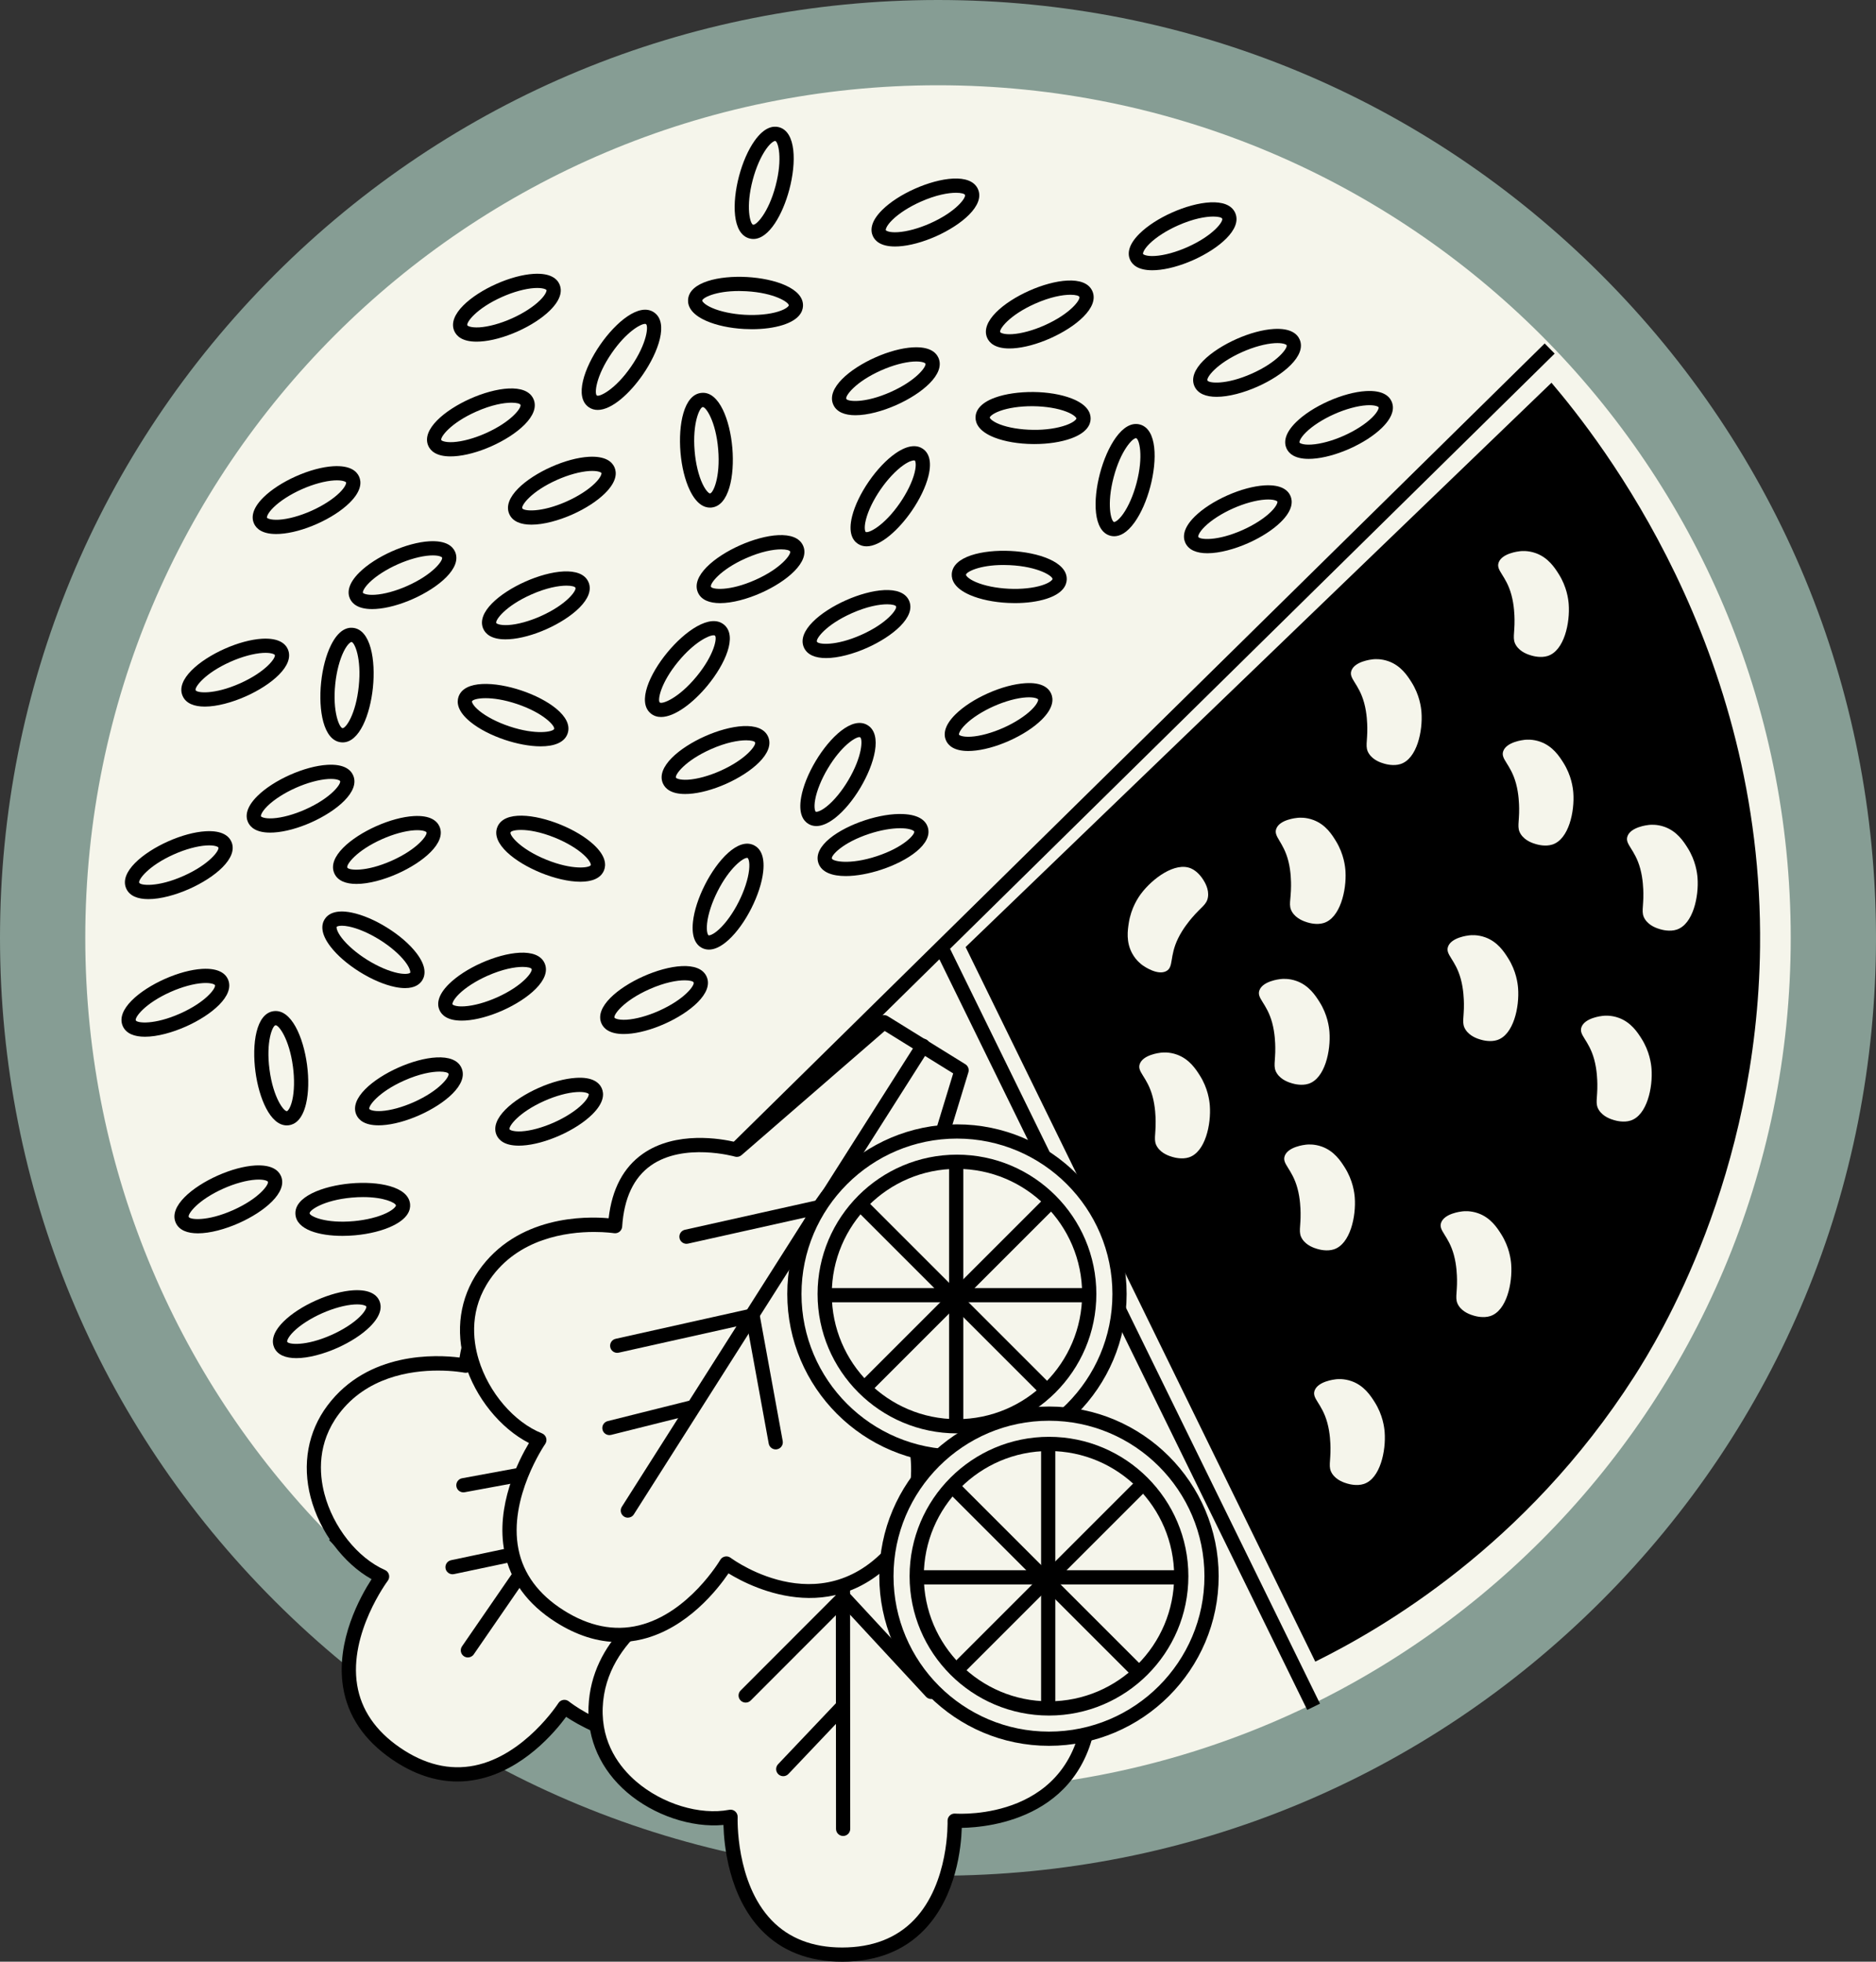 <?xml version="1.0" encoding="utf-8"?>
<!-- Generator: Adobe Illustrator 26.5.0, SVG Export Plug-In . SVG Version: 6.00 Build 0)  -->
<svg version="1.1" id="Layer_1" xmlns="http://www.w3.org/2000/svg" xmlns:xlink="http://www.w3.org/1999/xlink" x="0px" y="0px"
	 width="264px" height="276.102px" viewBox="0 0 264 276.102" enable-background="new 0 0 264 276.102" xml:space="preserve">
<rect x="0" y="0" width="264" height="276.102" fill="#333333" stroke="none"/>
<g>
	<ellipse fill="#F5F5EB" cx="131.998" cy="132" rx="125.999" ry="125.999"/>
	<path fill="#869D94" d="M132,12c66.274,0,120,53.726,120,120s-53.726,120-120,120S12,198.274,12,132S65.726,12,132,12 M132,0
		C96.742,0,63.593,13.73,38.662,38.662C13.73,63.593,0,96.742,0,132s13.73,68.407,38.662,93.338C63.593,250.27,96.742,264,132,264
		s68.407-13.73,93.338-38.662C250.27,200.407,264,167.258,264,132s-13.73-68.407-38.662-93.338C200.407,13.73,167.258,0,132,0L132,0
		z"/>
</g>
<g>
	<g>
		
			<rect x="12.477" y="132.291" transform="matrix(0.713 -0.702 0.702 0.713 -55.451 131.199)" width="239.919" height="2.001"/>
	</g>
	<g>
		<rect x="157.783" y="127.551" transform="matrix(0.898 -0.44 0.44 0.898 -66.06 88.996)" width="2" height="118.652"/>
	</g>
	<g>
		<path d="M101.335,84.888c-1.473,0-2.642-0.43-3.115-1.489c-1.024-2.3,2.344-5.056,5.907-6.643c3.562-1.589,7.864-2.25,8.889,0.047
			c1.024,2.298-2.344,5.055-5.907,6.643C105.189,84.301,103.055,84.888,101.335,84.888z M109.93,77.32
			c-1.088,0-2.821,0.296-4.989,1.263c-3.656,1.629-5.068,3.611-4.894,4.002c0.173,0.392,2.592,0.662,6.248-0.965
			c3.655-1.63,5.068-3.612,4.894-4.002C111.118,77.459,110.676,77.32,109.93,77.32z"/>
	</g>
	<g>
		<path d="M76.083,105.046c-1.553,0-3.366-0.357-5.044-0.92c-1.909-0.64-3.623-1.529-4.826-2.506
			c-1.87-1.518-1.952-2.763-1.691-3.539c0.799-2.386,5.144-2.14,8.843-0.9c3.699,1.238,7.316,3.659,6.517,6.045l0,0
			C79.444,104.529,77.951,105.046,76.083,105.046z M68.34,98.267c-1.172,0-1.852,0.238-1.922,0.449
			c-0.021,0.064,0.076,0.557,1.056,1.352c1.006,0.817,2.537,1.605,4.2,2.162c3.796,1.271,6.176,0.768,6.312,0.361
			c0.135-0.406-1.461-2.243-5.255-3.514C70.911,98.469,69.418,98.267,68.34,98.267z"/>
	</g>
	<g>
		<path d="M99.914,71.445c-0.805,0-1.901-0.466-2.861-2.488c-0.664-1.399-1.123-3.275-1.292-5.281
			c-0.328-3.887,0.46-8.167,2.967-8.379h0.001c2.487-0.244,4.002,3.876,4.331,7.763c0.328,3.887-0.461,8.166-2.968,8.378
			C100.034,71.442,99.975,71.445,99.914,71.445z M98.896,57.289c-0.426,0.038-1.479,2.232-1.142,6.219
			c0.147,1.747,0.551,3.421,1.106,4.592c0.541,1.14,1.012,1.397,1.062,1.346c0.426-0.036,1.48-2.23,1.144-6.218
			c-0.334-3.952-1.72-5.938-2.159-5.938C98.904,57.289,98.9,57.289,98.896,57.289L98.896,57.289z"/>
	</g>
	<g>
		<path d="M120.378,58.442c-1.473,0-2.642-0.43-3.114-1.489c-1.024-2.299,2.344-5.055,5.907-6.643
			c1.839-0.82,3.703-1.323,5.249-1.417c2.411-0.144,3.306,0.717,3.64,1.464c1.024,2.298-2.344,5.055-5.907,6.643
			C124.233,57.855,122.099,58.442,120.378,58.442z M128.935,50.877c-0.121,0-0.252,0.004-0.394,0.012
			c-1.294,0.079-2.954,0.533-4.556,1.247c-3.655,1.63-5.068,3.612-4.894,4.002c0.173,0.392,2.592,0.664,6.247-0.965
			c3.655-1.63,5.068-3.612,4.894-4.002C130.209,51.117,129.887,50.877,128.935,50.877z"/>
	</g>
	<g>
		<path d="M142.822,84.884c-0.321,0-0.646-0.008-0.975-0.023c-2.011-0.099-3.902-0.491-5.324-1.104
			c-2.211-0.955-2.627-2.131-2.587-2.949c0.123-2.513,4.367-3.455,8.269-3.263c3.896,0.19,8.034,1.54,7.911,4.053
			c-0.04,0.818-0.569,1.948-2.863,2.683C146.019,84.675,144.472,84.884,142.822,84.884z M141.202,79.52
			c-3.417,0-5.249,0.991-5.268,1.385c-0.003,0.067,0.224,0.515,1.382,1.015c1.19,0.515,2.877,0.858,4.629,0.943
			c1.754,0.087,3.464-0.093,4.698-0.487c1.202-0.386,1.472-0.809,1.475-0.876c0.021-0.427-2.013-1.762-6.011-1.957
			C141.795,79.527,141.492,79.52,141.202,79.52z"/>
	</g>
	<g>
		<path d="M145.563,62.498c-0.074,0-0.148,0-0.222-0.001c-2.013-0.022-3.917-0.343-5.362-0.902c-2.246-0.87-2.706-2.029-2.697-2.848
			c0.009-0.819,0.495-1.969,2.759-2.789c1.457-0.528,3.374-0.797,5.38-0.785c2.013,0.022,3.917,0.343,5.362,0.902
			c2.245,0.87,2.706,2.028,2.697,2.848l0,0c-0.009,0.819-0.495,1.969-2.759,2.789C149.319,62.22,147.494,62.498,145.563,62.498z
			 M145.206,57.171c-1.685,0-3.309,0.24-4.482,0.666c-1.187,0.431-1.44,0.863-1.441,0.931c-0.001,0.067,0.243,0.506,1.42,0.962
			c1.208,0.468,2.908,0.747,4.661,0.767c1.747,0.036,3.458-0.223,4.677-0.665c1.187-0.43,1.44-0.863,1.44-0.931l0,0
			c0.001-0.067-0.243-0.506-1.42-0.962c-1.208-0.468-2.907-0.747-4.661-0.767C145.335,57.171,145.27,57.171,145.206,57.171z"/>
	</g>
	<g>
		<path d="M105.812,46.334c-0.362,0-0.729-0.011-1.1-0.031c-2.01-0.11-3.898-0.515-5.316-1.138
			c-2.205-0.968-2.614-2.146-2.569-2.964c0.139-2.513,4.395-3.427,8.289-3.211c3.895,0.215,8.023,1.592,7.885,4.103
			c-0.045,0.818-0.582,1.944-2.879,2.665C108.916,46.135,107.415,46.334,105.812,46.334z M103.991,40.959
			c-3.346,0-5.146,0.964-5.167,1.353c-0.004,0.067,0.221,0.516,1.376,1.023c1.187,0.521,2.872,0.876,4.623,0.973
			c1.751,0.095,3.464-0.07,4.701-0.458c1.205-0.377,1.477-0.799,1.48-0.865c0.023-0.427-2.002-1.775-5.998-1.997
			C104.653,40.968,104.315,40.959,103.991,40.959z"/>
	</g>
	<g>
		<path d="M136.248,105.699c-2.018,0-2.812-0.789-3.121-1.48c-0.333-0.748-0.371-1.995,1.344-3.686
			c1.104-1.087,2.724-2.138,4.562-2.957c1.839-0.819,3.703-1.322,5.249-1.416c2.405-0.158,3.306,0.716,3.64,1.464
			c0.333,0.749,0.371,1.995-1.344,3.686c-1.104,1.087-2.724,2.137-4.563,2.956c-1.838,0.82-3.702,1.323-5.249,1.417
			C136.586,105.693,136.413,105.699,136.248,105.699z M144.798,98.143c-0.121,0-0.251,0.004-0.394,0.013
			c-1.293,0.078-2.954,0.532-4.556,1.246c-1.602,0.714-3.05,1.646-3.973,2.556c-0.899,0.886-0.949,1.385-0.921,1.446
			c0.027,0.062,0.434,0.355,1.691,0.282c1.294-0.079,2.954-0.533,4.556-1.247c1.602-0.714,3.05-1.645,3.973-2.555
			c0.899-0.886,0.949-1.385,0.921-1.446l0,0C146.071,98.383,145.75,98.143,144.798,98.143z"/>
	</g>
	<g>
		<path d="M156.795,75.475c-0.195,0-0.374-0.027-0.534-0.069c-2.432-0.644-2.467-4.995-1.471-8.767
			c0.997-3.771,3.184-7.532,5.61-6.895h0.001c2.433,0.644,2.468,4.995,1.471,8.767c-0.515,1.946-1.292,3.714-2.188,4.978
			C158.572,75.054,157.561,75.475,156.795,75.475z M159.85,61.673c-0.476,0-2.134,1.724-3.126,5.478
			c-1.022,3.869-0.364,6.212,0.049,6.321c0.064,0.019,0.552-0.114,1.28-1.141c0.75-1.058,1.437-2.636,1.885-4.332
			c1.022-3.867,0.365-6.21-0.048-6.321l0,0C159.878,61.675,159.864,61.673,159.85,61.673z"/>
	</g>
	<g>
		<path d="M106.018,33.634c-0.181,0-0.363-0.023-0.547-0.072c-2.433-0.644-2.469-4.995-1.472-8.767
			c0.515-1.946,1.292-3.714,2.188-4.978c1.394-1.964,2.631-2.122,3.423-1.917c2.432,0.644,2.467,4.995,1.471,8.767
			C110.159,30.153,108.226,33.634,106.018,33.634z M109.085,19.834c-0.103,0-0.574,0.166-1.267,1.143
			c-0.75,1.057-1.438,2.635-1.886,4.331c-1.022,3.869-0.364,6.212,0.049,6.321c0.41,0.102,2.142-1.603,3.165-5.473
			c1.022-3.869,0.364-6.212-0.049-6.321C109.095,19.834,109.09,19.834,109.085,19.834z"/>
	</g>
	<g>
		<path d="M169.911,77.867c-1.473,0-2.642-0.431-3.115-1.49c-0.333-0.748-0.371-1.995,1.345-3.686
			c1.103-1.087,2.724-2.137,4.562-2.956c1.839-0.82,3.703-1.323,5.249-1.417c2.404-0.144,3.306,0.716,3.64,1.464l0,0
			c0.333,0.748,0.371,1.995-1.344,3.686c-1.104,1.087-2.724,2.137-4.562,2.956C173.766,77.28,171.632,77.867,169.911,77.867z
			 M178.468,70.302c-0.121,0-0.252,0.004-0.395,0.012c-1.293,0.079-2.954,0.533-4.556,1.247s-3.05,1.645-3.973,2.555
			c-0.899,0.886-0.949,1.385-0.921,1.446c0.173,0.393,2.593,0.665,6.248-0.965c1.602-0.714,3.049-1.645,3.973-2.555
			c0.899-0.886,0.949-1.385,0.921-1.446l0,0C179.74,70.542,179.42,70.302,178.468,70.302z"/>
	</g>
	<g>
		<path d="M171.206,55.852c-1.473,0-2.642-0.43-3.115-1.489c-1.024-2.3,2.344-5.056,5.907-6.643c1.839-0.82,3.703-1.323,5.25-1.417
			c2.406-0.145,3.306,0.717,3.64,1.464c1.024,2.298-2.344,5.055-5.907,6.643C175.061,55.265,172.926,55.852,171.206,55.852z
			 M179.763,48.288c-0.121,0-0.252,0.004-0.395,0.012c-1.293,0.079-2.954,0.533-4.556,1.247c-3.656,1.629-5.068,3.611-4.894,4.002
			c0.173,0.392,2.591,0.663,6.248-0.965c3.655-1.63,5.068-3.612,4.894-4.002C181.036,48.527,180.715,48.288,179.763,48.288z"/>
	</g>
	<g>
		<path d="M184.162,64.584c-2.018,0-2.812-0.789-3.121-1.48c-0.333-0.748-0.371-1.995,1.345-3.686
			c1.103-1.087,2.724-2.137,4.562-2.956c1.839-0.82,3.703-1.323,5.249-1.417c2.414-0.144,3.306,0.717,3.64,1.464
			c0.333,0.748,0.371,1.995-1.344,3.686c-1.104,1.087-2.724,2.138-4.562,2.957c-1.839,0.819-3.703,1.322-5.249,1.416
			C184.499,64.579,184.326,64.584,184.162,64.584z M192.712,57.029c-0.121,0-0.252,0.004-0.394,0.012
			c-1.294,0.079-2.954,0.533-4.556,1.247s-3.05,1.645-3.973,2.555c-0.899,0.886-0.949,1.385-0.921,1.446s0.43,0.358,1.691,0.282
			c1.293-0.078,2.954-0.532,4.556-1.246c1.602-0.714,3.05-1.646,3.973-2.556c0.899-0.886,0.949-1.385,0.921-1.446
			C193.985,57.268,193.664,57.029,192.712,57.029z"/>
	</g>
	<g>
		<path d="M48.222,104.489c-0.075,0-0.151-0.004-0.228-0.013c-2.503-0.26-3.208-4.555-2.804-8.435
			c0.208-2.002,0.704-3.868,1.395-5.255c1.074-2.154,2.27-2.51,3.086-2.421c2.502,0.26,3.208,4.555,2.804,8.435
			C52.085,100.561,50.592,104.489,48.222,104.489z M49.461,90.354c-0.078,0-0.531,0.214-1.085,1.325
			c-0.578,1.16-1.014,2.825-1.195,4.569c-0.415,3.98,0.597,6.194,1.021,6.239c0.459,0.026,1.871-1.914,2.285-5.895
			c0.414-3.98-0.597-6.194-1.022-6.239C49.464,90.354,49.462,90.354,49.461,90.354z"/>
	</g>
	<g>
		<path d="M20.879,126.548c-1.473,0-2.642-0.431-3.115-1.49c-1.024-2.298,2.344-5.055,5.907-6.643
			c1.839-0.82,3.703-1.323,5.25-1.417c2.406-0.144,3.306,0.717,3.64,1.464l0,0c1.023,2.298-2.344,5.055-5.907,6.643
			C24.734,125.961,22.6,126.548,20.879,126.548z M29.436,118.983c-0.121,0-0.252,0.004-0.395,0.012
			c-1.293,0.079-2.954,0.533-4.556,1.247c-3.655,1.63-5.068,3.612-4.894,4.002c0.172,0.391,2.593,0.664,6.248-0.965
			c3.655-1.63,5.068-3.612,4.894-4.002C30.708,119.221,30.386,118.983,29.436,118.983z"/>
	</g>
	<g>
		<path d="M20.397,145.917c-1.473,0-2.642-0.43-3.115-1.489c-1.024-2.3,2.344-5.056,5.907-6.643c1.839-0.82,3.703-1.323,5.25-1.417
			c2.402-0.14,3.306,0.716,3.64,1.464c1.024,2.298-2.344,5.055-5.907,6.643C24.252,145.331,22.117,145.917,20.397,145.917z
			 M28.954,138.353c-0.121,0-0.252,0.004-0.395,0.012c-1.293,0.079-2.954,0.533-4.556,1.247c-3.656,1.629-5.068,3.611-4.894,4.002
			c0.173,0.391,2.593,0.663,6.248-0.965c3.655-1.63,5.068-3.612,4.894-4.002C30.227,138.592,29.906,138.353,28.954,138.353z"/>
	</g>
	<g>
		<path d="M71.131,89.986c-2.018,0-2.812-0.789-3.121-1.48c-1.024-2.298,2.344-5.055,5.907-6.643
			c3.562-1.59,7.864-2.251,8.889,0.047c1.024,2.298-2.344,5.055-5.907,6.643c-1.839,0.82-3.703,1.323-5.25,1.417
			C71.469,89.98,71.296,89.986,71.131,89.986z M79.721,82.426c-1.088,0-2.821,0.296-4.989,1.263
			c-3.655,1.63-5.068,3.612-4.894,4.002c0.027,0.062,0.433,0.351,1.692,0.282c1.293-0.079,2.954-0.533,4.556-1.247
			c3.655-1.63,5.068-3.612,4.894-4.002C80.909,82.565,80.467,82.426,79.721,82.426z"/>
	</g>
	<g>
		<path d="M96.414,111.753c-2.018,0-2.812-0.789-3.121-1.48c-1.024-2.298,2.344-5.055,5.907-6.643
			c3.562-1.59,7.864-2.251,8.889,0.047c1.024,2.298-2.344,5.055-5.907,6.643c-1.839,0.82-3.703,1.323-5.25,1.417
			C96.752,111.748,96.579,111.753,96.414,111.753z M105.004,104.194c-1.088,0-2.821,0.296-4.989,1.263
			c-3.655,1.63-5.068,3.612-4.894,4.002c0.027,0.062,0.432,0.351,1.692,0.282c1.293-0.079,2.954-0.533,4.556-1.247
			c3.655-1.63,5.068-3.612,4.894-4.002C106.192,104.333,105.75,104.194,105.004,104.194z"/>
	</g>
	<g>
		<path d="M121.941,76.894c-0.451,0-0.874-0.119-1.254-0.382c-0.674-0.464-1.356-1.509-0.774-3.846
			c0.375-1.503,1.209-3.243,2.351-4.901s2.47-3.06,3.741-3.945c1.976-1.377,3.195-1.112,3.869-0.648l0,0
			c0.675,0.464,1.357,1.509,0.775,3.846c-0.375,1.503-1.21,3.244-2.352,4.902C126.49,74.542,123.943,76.894,121.941,76.894z
			 M128.63,64.8c-0.203,0-0.683,0.103-1.482,0.659c-1.063,0.742-2.243,1.996-3.237,3.44c-0.995,1.443-1.745,2.993-2.058,4.251
			c-0.305,1.225-0.087,1.676-0.032,1.715c0.353,0.236,2.559-0.787,4.828-4.081c0.995-1.444,1.745-2.994,2.058-4.252
			c0.306-1.225,0.087-1.676,0.032-1.715l0,0C128.726,64.809,128.691,64.8,128.63,64.8z"/>
	</g>
	<g>
		<path d="M84.112,57.696c-0.451,0-0.874-0.119-1.254-0.381c-2.073-1.428-0.635-5.536,1.577-8.749
			c2.212-3.212,5.536-6.021,7.61-4.595v0.001c2.072,1.427,0.635,5.535-1.577,8.748C88.662,55.342,86.114,57.696,84.112,57.696z
			 M90.767,45.585c-0.616,0-2.625,1.122-4.686,4.115c-2.27,3.296-2.442,5.725-2.09,5.967c0.345,0.228,2.557-0.785,4.828-4.082
			c2.269-3.295,2.442-5.723,2.09-5.966C90.878,45.597,90.83,45.585,90.767,45.585z"/>
	</g>
	<g>
		<path d="M162.147,38.037c-2.018,0-2.812-0.789-3.121-1.48c-0.333-0.748-0.371-1.995,1.345-3.686
			c1.103-1.087,2.724-2.137,4.562-2.956c3.562-1.59,7.864-2.251,8.889,0.047c1.024,2.298-2.344,5.055-5.907,6.643
			c-1.839,0.819-3.704,1.322-5.25,1.416C162.485,38.032,162.312,38.037,162.147,38.037z M170.737,30.478
			c-1.088,0-2.821,0.296-4.989,1.263c-1.602,0.714-3.05,1.645-3.973,2.555c-0.899,0.886-0.949,1.385-0.921,1.446
			c0.028,0.062,0.436,0.36,1.692,0.282c1.293-0.078,2.954-0.532,4.556-1.246c3.655-1.63,5.068-3.612,4.894-4.002
			C171.925,30.617,171.482,30.478,170.737,30.478z"/>
	</g>
	<g>
		<path d="M142.046,49.044c-2.018,0-2.812-0.789-3.121-1.48c-1.024-2.298,2.344-5.055,5.907-6.643
			c3.564-1.588,7.865-2.25,8.889,0.047l0,0c1.024,2.3-2.344,5.056-5.907,6.643c-1.839,0.82-3.703,1.323-5.25,1.417
			C142.384,49.039,142.211,49.044,142.046,49.044z M150.636,41.485c-1.087,0-2.821,0.297-4.99,1.263
			c-3.655,1.63-5.068,3.612-4.894,4.002c0.027,0.062,0.435,0.354,1.692,0.282c1.293-0.079,2.954-0.533,4.556-1.247
			c3.655-1.629,5.068-3.611,4.894-4.002l0,0C151.824,41.625,151.382,41.485,150.636,41.485z"/>
	</g>
	<g>
		<path d="M116.246,92.621c-1.473,0-2.642-0.43-3.115-1.489c-1.024-2.298,2.344-5.055,5.907-6.643
			c3.562-1.589,7.864-2.251,8.889,0.047c1.024,2.298-2.344,5.055-5.907,6.643C120.101,92.034,117.966,92.621,116.246,92.621z
			 M124.842,85.052c-1.088,0-2.821,0.296-4.989,1.263c-3.655,1.63-5.068,3.612-4.894,4.002c0.173,0.389,2.592,0.663,6.248-0.965
			c3.655-1.63,5.068-3.612,4.894-4.002C126.03,85.191,125.587,85.052,124.842,85.052z"/>
	</g>
	<g>
		<path d="M114.877,116.264c-0.458,0-0.824-0.131-1.105-0.299c-0.703-0.419-1.452-1.417-1.022-3.786
			c0.276-1.524,0.996-3.316,2.027-5.045c1.998-3.349,5.133-6.365,7.295-5.08v0.001c2.16,1.29,0.993,5.482-1.005,8.832
			c-1.032,1.729-2.267,3.214-3.477,4.181C116.461,115.97,115.565,116.264,114.877,116.264z M120.932,103.747
			c-0.58,0-2.545,1.24-4.438,4.413c-0.898,1.505-1.546,3.1-1.777,4.375c-0.225,1.242,0.021,1.679,0.08,1.713
			c0.058,0.035,0.561,0.044,1.545-0.743c1.013-0.809,2.109-2.136,3.007-3.643c2.049-3.435,2.064-5.868,1.698-6.089l0,0
			C121.019,103.755,120.98,103.747,120.932,103.747z"/>
	</g>
	<g>
		<path d="M99.762,133.653c-0.384,0-0.704-0.096-0.96-0.226c-0.731-0.37-1.547-1.313-1.283-3.708
			c0.17-1.539,0.765-3.376,1.674-5.173c1.762-3.479,4.682-6.706,6.926-5.571c0.731,0.37,1.546,1.314,1.282,3.708
			c-0.17,1.539-0.765,3.376-1.674,5.173c-0.909,1.796-2.038,3.362-3.179,4.41C101.399,133.324,100.471,133.653,99.762,133.653z
			 M105.125,120.742c-0.547,0-2.453,1.363-4.147,4.709c-0.792,1.564-1.328,3.2-1.471,4.488c-0.138,1.255,0.138,1.673,0.198,1.703
			c0.06,0.033,0.562,0.006,1.49-0.849c0.955-0.877,1.956-2.277,2.748-3.842c0.792-1.564,1.328-3.2,1.471-4.488
			c0.138-1.255-0.138-1.673-0.198-1.703C105.192,120.748,105.162,120.742,105.125,120.742z"/>
	</g>
	<g>
		<path d="M81.672,124.102c-1.673,0-3.709-0.504-5.559-1.258c-3.613-1.472-7.068-4.116-6.12-6.446c0.949-2.33,5.27-1.81,8.882-0.337
			c1.865,0.76,3.519,1.757,4.657,2.808c1.769,1.633,1.772,2.88,1.463,3.639l0,0C84.533,123.644,83.267,124.102,81.672,124.102z
			 M73.303,116.81c-0.873,0-1.386,0.167-1.457,0.342c-0.161,0.396,1.315,2.33,5.022,3.841c3.708,1.509,6.115,1.155,6.275,0.761l0,0
			c0.025-0.062-0.041-0.56-0.968-1.416c-0.952-0.879-2.43-1.763-4.054-2.425C76.059,117.073,74.398,116.81,73.303,116.81z"/>
	</g>
	<g>
		<path d="M50.163,124.41c-1.473,0-2.642-0.43-3.115-1.489c-1.024-2.3,2.344-5.056,5.907-6.643c1.839-0.82,3.703-1.323,5.25-1.417
			c2.403-0.143,3.306,0.717,3.64,1.464c1.024,2.298-2.344,5.055-5.907,6.643C54.018,123.823,51.883,124.41,50.163,124.41z
			 M58.72,116.845c-0.121,0-0.252,0.004-0.395,0.012c-1.293,0.079-2.954,0.533-4.556,1.247c-3.656,1.629-5.068,3.611-4.894,4.002
			c0.173,0.392,2.591,0.663,6.248-0.965c3.655-1.63,5.068-3.612,4.894-4.002C59.993,117.084,59.672,116.845,58.72,116.845z"/>
	</g>
	<g>
		<path d="M64.967,143.648c-2.018,0-2.812-0.789-3.12-1.481c-0.333-0.747-0.371-1.994,1.344-3.685
			c1.104-1.087,2.724-2.137,4.562-2.956c3.562-1.59,7.864-2.251,8.889,0.047c1.024,2.298-2.344,5.055-5.907,6.643
			c-1.839,0.819-3.704,1.322-5.249,1.416C65.305,143.643,65.132,143.648,64.967,143.648z M73.557,136.089
			c-1.088,0-2.821,0.296-4.989,1.263c-1.602,0.714-3.049,1.645-3.973,2.555c-0.899,0.886-0.949,1.385-0.921,1.446
			c0.027,0.062,0.427,0.364,1.691,0.282c1.293-0.078,2.954-0.532,4.556-1.246c3.655-1.63,5.068-3.612,4.894-4.002
			C74.745,136.228,74.302,136.089,73.557,136.089z"/>
	</g>
	<g>
		<path d="M73.005,161.246c-2.018,0-2.812-0.789-3.121-1.48c-1.024-2.298,2.344-5.055,5.907-6.643
			c1.839-0.819,3.704-1.322,5.25-1.416c2.403-0.161,3.306,0.716,3.64,1.464c0.333,0.749,0.371,1.995-1.345,3.686
			c-1.103,1.087-2.724,2.137-4.562,2.956c-1.839,0.82-3.703,1.323-5.25,1.417C73.343,161.24,73.17,161.246,73.005,161.246z
			 M81.556,153.69c-0.121,0-0.252,0.004-0.394,0.013c-1.293,0.078-2.954,0.532-4.557,1.246c-3.655,1.63-5.068,3.612-4.894,4.002
			c0.027,0.062,0.433,0.35,1.692,0.282c1.293-0.079,2.954-0.533,4.556-1.247s3.05-1.645,3.973-2.555
			c0.899-0.886,0.949-1.385,0.921-1.446l0,0C82.829,153.93,82.508,153.69,81.556,153.69z"/>
	</g>
	<g>
		<path d="M87.765,145.534c-2.018,0-2.812-0.789-3.121-1.48c-1.024-2.298,2.344-5.055,5.907-6.643
			c3.562-1.59,7.864-2.251,8.889,0.047c1.024,2.298-2.344,5.055-5.907,6.643c-1.839,0.82-3.703,1.323-5.25,1.417
			C88.103,145.528,87.93,145.534,87.765,145.534z M96.355,137.974c-1.088,0-2.821,0.296-4.989,1.263
			c-3.655,1.63-5.068,3.612-4.894,4.002c0.027,0.062,0.435,0.352,1.692,0.282c1.293-0.079,2.954-0.533,4.556-1.247
			c3.655-1.63,5.068-3.612,4.894-4.002C97.543,138.113,97.101,137.974,96.355,137.974z"/>
	</g>
	<g>
		<path d="M119.011,123.302c-1.896,0-3.414-0.524-3.847-1.843c-0.785-2.392,2.846-4.79,6.552-6.008
			c1.913-0.628,3.822-0.947,5.366-0.875c2.406,0.1,3.216,1.048,3.472,1.826v0.001c0.785,2.391-2.846,4.789-6.552,6.007
			C122.341,122.957,120.551,123.302,119.011,123.302z M126.68,116.569c-1.248,0-2.808,0.279-4.34,0.783
			c-3.802,1.249-5.409,3.077-5.276,3.483c0.133,0.405,2.51,0.925,6.313-0.325c3.802-1.249,5.409-3.077,5.276-3.482l0,0
			c-0.021-0.064-0.393-0.401-1.654-0.453C126.896,116.571,126.789,116.569,126.68,116.569z"/>
	</g>
	<g>
		<path d="M52.361,85.725c-2.018,0-2.812-0.789-3.121-1.48c-0.333-0.748-0.371-1.995,1.344-3.686
			c1.104-1.087,2.724-2.137,4.563-2.956c1.838-0.82,3.702-1.323,5.249-1.417c2.413-0.138,3.306,0.716,3.64,1.464
			c1.024,2.298-2.344,5.055-5.907,6.643c-1.839,0.819-3.703,1.322-5.249,1.416C52.699,85.72,52.526,85.725,52.361,85.725z
			 M60.912,78.17c-0.121,0-0.252,0.004-0.394,0.012c-1.294,0.079-2.954,0.533-4.556,1.247c-1.602,0.714-3.05,1.645-3.973,2.555
			c-0.899,0.886-0.949,1.385-0.921,1.446s0.429,0.358,1.691,0.282c1.293-0.078,2.954-0.532,4.556-1.246
			c3.655-1.63,5.068-3.612,4.894-4.002C62.185,78.41,61.864,78.17,60.912,78.17z"/>
	</g>
	<g>
		<path d="M74.786,73.844c-1.473,0-2.642-0.43-3.114-1.489c-1.024-2.3,2.344-5.056,5.907-6.643c1.839-0.82,3.703-1.323,5.249-1.417
			c2.411-0.136,3.306,0.716,3.64,1.464s0.371,1.995-1.344,3.686c-1.104,1.087-2.724,2.138-4.562,2.957
			C78.641,73.257,76.506,73.844,74.786,73.844z M83.343,66.28c-0.121,0-0.252,0.004-0.394,0.012
			c-1.294,0.079-2.954,0.533-4.556,1.247c-3.656,1.629-5.068,3.611-4.894,4.002c0.173,0.392,2.592,0.664,6.247-0.965
			c1.602-0.714,3.05-1.646,3.973-2.556c0.899-0.886,0.949-1.385,0.921-1.446C84.616,66.519,84.295,66.28,83.343,66.28z"/>
	</g>
	<g>
		<path d="M63.397,64.237c-2.018,0-2.812-0.789-3.121-1.48c-1.024-2.298,2.344-5.055,5.907-6.643
			c3.564-1.588,7.865-2.251,8.889,0.047l0,0c1.024,2.3-2.344,5.056-5.907,6.643c-1.839,0.82-3.703,1.323-5.25,1.417
			C63.734,64.231,63.561,64.237,63.397,64.237z M71.987,56.677c-1.087,0-2.821,0.297-4.99,1.263
			c-3.655,1.63-5.068,3.612-4.894,4.002c0.027,0.062,0.435,0.351,1.692,0.282c1.293-0.079,2.954-0.533,4.556-1.247
			c3.655-1.629,5.068-3.611,4.894-4.002l0,0C73.174,56.817,72.732,56.677,71.987,56.677z"/>
	</g>
	<g>
		<path d="M67.058,48.086c-2.018,0-2.812-0.789-3.121-1.48c-1.024-2.298,2.344-5.055,5.907-6.643
			c1.839-0.82,3.703-1.323,5.249-1.417c2.408-0.145,3.306,0.717,3.64,1.464c0.333,0.748,0.371,1.995-1.344,3.686
			c-1.103,1.087-2.724,2.138-4.562,2.957c-1.839,0.82-3.703,1.323-5.249,1.417C67.395,48.081,67.222,48.086,67.058,48.086z
			 M75.608,40.531c-0.121,0-0.252,0.004-0.394,0.012c-1.294,0.079-2.954,0.533-4.556,1.247c-3.655,1.63-5.068,3.612-4.894,4.002
			c0.027,0.062,0.435,0.351,1.691,0.282c1.294-0.079,2.954-0.533,4.556-1.247s3.05-1.646,3.973-2.556
			c0.899-0.886,0.949-1.385,0.921-1.446C76.881,40.77,76.56,40.531,75.608,40.531z"/>
	</g>
	<g>
		<path d="M41.7,191.153c-1.473,0-2.642-0.431-3.115-1.49c-0.333-0.748-0.371-1.995,1.345-3.686
			c1.103-1.087,2.724-2.137,4.562-2.956c1.839-0.82,3.703-1.323,5.25-1.417c2.402-0.14,3.306,0.716,3.64,1.464
			s0.371,1.995-1.345,3.686c-1.103,1.087-2.724,2.137-4.562,2.956C45.555,190.566,43.421,191.153,41.7,191.153z M50.257,183.588
			c-0.121,0-0.252,0.004-0.395,0.012c-1.293,0.079-2.954,0.533-4.556,1.247s-3.05,1.645-3.973,2.555
			c-0.899,0.886-0.949,1.385-0.921,1.446c0.173,0.392,2.593,0.665,6.248-0.965c1.602-0.714,3.05-1.645,3.973-2.555
			c0.899-0.886,0.949-1.385,0.921-1.446C51.53,183.828,51.209,183.588,50.257,183.588z"/>
	</g>
	<g>
		<path d="M48.191,173.944c-3.31,0-6.419-0.87-6.613-2.995c-0.227-2.506,3.85-4.028,7.734-4.382c3.886-0.354,8.17,0.409,8.398,2.914
			c0.074,0.816-0.292,2.008-2.462,3.055c-1.396,0.673-3.268,1.144-5.273,1.326C49.385,173.916,48.785,173.944,48.191,173.944z
			 M51.103,168.484c-0.499,0-1.035,0.022-1.609,0.075c-3.985,0.362-5.962,1.783-5.923,2.209c0.039,0.425,2.242,1.467,6.225,1.102
			c1.747-0.158,3.417-0.572,4.585-1.136c1.137-0.548,1.345-1.004,1.339-1.071C55.686,169.298,54.068,168.484,51.103,168.484z"/>
	</g>
	<g>
		<path d="M93.027,100.914c-0.54,0-1.032-0.154-1.449-0.498c-1.94-1.601-0.154-5.569,2.327-8.578
			c2.482-3.011,6.038-5.523,7.979-3.92l0,0c1.941,1.601,0.154,5.569-2.327,8.579C97.608,98.859,94.999,100.914,93.027,100.914z
			 M100.42,89.413c-0.673,0-2.721,0.967-4.972,3.696c-2.545,3.088-2.927,5.492-2.598,5.764c0.329,0.27,2.618-0.562,5.163-3.648
			c2.545-3.087,2.927-5.491,2.598-5.764C100.573,89.429,100.508,89.413,100.42,89.413z"/>
	</g>
	<g>
		<path d="M38.015,117.187c-2.018,0-2.812-0.789-3.121-1.48c-0.333-0.748-0.371-1.995,1.345-3.686
			c1.103-1.087,2.724-2.137,4.562-2.956c1.839-0.82,3.703-1.323,5.25-1.417c2.403-0.144,3.306,0.717,3.64,1.464
			c1.024,2.298-2.344,5.055-5.907,6.643c-1.839,0.819-3.704,1.322-5.25,1.416C38.353,117.182,38.18,117.187,38.015,117.187z
			 M46.566,109.632c-0.121,0-0.252,0.004-0.395,0.012c-1.293,0.079-2.954,0.533-4.556,1.247s-3.05,1.645-3.973,2.555
			c-0.899,0.886-0.949,1.385-0.921,1.446s0.435,0.358,1.691,0.282c1.293-0.078,2.954-0.532,4.557-1.246
			c3.655-1.63,5.068-3.612,4.894-4.002C47.839,109.872,47.518,109.632,46.566,109.632z"/>
	</g>
	<g>
		<path d="M57.004,139.071c-0.402,0-0.863-0.046-1.392-0.153c-1.518-0.308-3.294-1.064-5.002-2.132
			c-1.707-1.066-3.166-2.332-4.107-3.562c-1.464-1.912-1.254-3.141-0.82-3.836l0,0c0.434-0.694,1.445-1.423,3.808-0.944
			c1.518,0.308,3.294,1.064,5.002,2.132c1.707,1.066,3.166,2.331,4.107,3.561c1.464,1.912,1.254,3.142,0.82,3.837
			C59.083,138.512,58.398,139.071,57.004,139.071z M48.11,130.292c-0.502,0-0.707,0.119-0.731,0.157l0,0
			c-0.036,0.057-0.055,0.558,0.712,1.56c0.788,1.029,2.093,2.152,3.58,3.082c1.487,0.929,3.068,1.609,4.339,1.867
			c1.236,0.249,1.678,0.012,1.714-0.045c0.036-0.057,0.056-0.559-0.711-1.561c-0.788-1.028-2.093-2.151-3.58-3.081
			c-1.487-0.929-3.068-1.609-4.339-1.867C48.683,130.321,48.36,130.292,48.11,130.292z"/>
	</g>
	<g>
		<path d="M40.357,158.394c-2.337,0-3.917-3.85-4.41-7.565c-0.514-3.866,0.07-8.18,2.563-8.512h0.001
			c2.49-0.326,4.183,3.68,4.697,7.547c0.265,1.995,0.22,3.926-0.128,5.435c-0.541,2.348-1.623,2.969-2.435,3.076
			C40.547,158.387,40.451,158.394,40.357,158.394z M38.773,144.299c-0.424,0.059-1.371,2.301-0.844,6.266
			c0.528,3.971,2.023,5.879,2.452,5.827c0.066-0.009,0.465-0.312,0.749-1.543c0.291-1.263,0.326-2.983,0.095-4.722
			C40.697,146.156,39.206,144.248,38.773,144.299L38.773,144.299z"/>
	</g>
	<g>
		<path d="M27.848,173.586c-1.473,0-2.642-0.43-3.115-1.489c-1.024-2.3,2.344-5.056,5.907-6.643c1.839-0.82,3.703-1.323,5.25-1.417
			c2.405-0.134,3.306,0.717,3.64,1.464c1.024,2.298-2.344,5.055-5.907,6.643C31.702,173,29.568,173.586,27.848,173.586z
			 M36.404,166.022c-0.121,0-0.252,0.004-0.395,0.012c-1.293,0.079-2.954,0.533-4.556,1.247c-3.656,1.629-5.068,3.611-4.894,4.002
			c0.173,0.392,2.591,0.662,6.248-0.965c3.655-1.63,5.068-3.612,4.894-4.002C37.678,166.261,37.357,166.022,36.404,166.022z"/>
	</g>
	<g>
		<path d="M28.819,99.45c-1.473,0-2.642-0.43-3.115-1.489c-1.023-2.298,2.344-5.055,5.907-6.643c1.839-0.82,3.703-1.323,5.25-1.417
			c2.405-0.138,3.306,0.716,3.64,1.464c1.024,2.298-2.344,5.055-5.907,6.643C32.673,98.863,30.539,99.45,28.819,99.45z
			 M37.376,91.885c-0.121,0-0.252,0.004-0.395,0.012c-1.293,0.079-2.954,0.533-4.556,1.247c-3.655,1.63-5.068,3.612-4.894,4.002
			c0.173,0.392,2.591,0.662,6.248-0.965c3.655-1.63,5.068-3.612,4.894-4.002C38.649,92.125,38.328,91.885,37.376,91.885z"/>
	</g>
	<g>
		<path d="M38.861,75.16c-2.018,0-2.812-0.789-3.121-1.48c-0.333-0.748-0.371-1.995,1.344-3.686
			c1.104-1.087,2.724-2.137,4.563-2.956c1.838-0.82,3.702-1.323,5.249-1.417c2.412-0.14,3.306,0.716,3.64,1.464
			c0.333,0.748,0.371,1.995-1.344,3.686c-1.104,1.087-2.724,2.137-4.563,2.956c-1.838,0.82-3.702,1.323-5.249,1.417
			C39.198,75.154,39.025,75.16,38.861,75.16z M47.411,67.605c-0.121,0-0.252,0.004-0.394,0.012
			c-1.294,0.079-2.954,0.533-4.556,1.247c-1.602,0.714-3.05,1.645-3.973,2.555c-0.899,0.886-0.949,1.385-0.921,1.446
			c0.027,0.062,0.433,0.351,1.691,0.282c1.294-0.079,2.954-0.533,4.556-1.247c1.602-0.714,3.05-1.645,3.973-2.555
			c0.899-0.886,0.949-1.385,0.921-1.446C48.685,67.844,48.363,67.605,47.411,67.605z"/>
	</g>
	<g>
		<path d="M125.947,34.692c-2.018,0-2.812-0.789-3.121-1.48c-0.333-0.748-0.371-1.995,1.345-3.686
			c1.103-1.087,2.724-2.137,4.562-2.956c3.562-1.59,7.864-2.251,8.889,0.047c1.024,2.298-2.344,5.055-5.907,6.643
			c-1.839,0.819-3.704,1.322-5.25,1.416C126.285,34.687,126.111,34.692,125.947,34.692z M134.537,27.133
			c-1.088,0-2.821,0.296-4.989,1.263c-1.602,0.714-3.05,1.645-3.973,2.555c-0.899,0.886-0.949,1.385-0.921,1.446
			s0.435,0.364,1.692,0.282c1.293-0.078,2.954-0.532,4.556-1.246c3.655-1.63,5.068-3.612,4.894-4.002
			C135.725,27.272,135.282,27.133,134.537,27.133z"/>
	</g>
	<g>
		<path d="M53.27,158.384c-2.018,0-2.812-0.789-3.121-1.48c-1.024-2.298,2.344-5.055,5.907-6.643
			c3.562-1.59,7.864-2.251,8.889,0.047c1.024,2.298-2.344,5.055-5.907,6.643c-1.839,0.82-3.703,1.323-5.25,1.417
			C53.608,158.378,53.434,158.384,53.27,158.384z M61.859,150.825c-1.088,0-2.821,0.296-4.989,1.263
			c-3.655,1.63-5.068,3.612-4.894,4.002c0.027,0.062,0.435,0.354,1.692,0.282c1.293-0.079,2.954-0.533,4.556-1.247
			c3.655-1.63,5.068-3.612,4.894-4.002C63.047,150.963,62.605,150.825,61.859,150.825z"/>
	</g>
	<g>
		<g>
			<path fill="#F5F5EB" d="M104.418,164.931l-21.356,17.177c0,0-15.953-5.266-17.529,10.109c0,0-12.155-2.478-18.658,6.212
				s-0.146,20.344,6.893,23.458c0,0-11.712,15.5,1.923,24.888s23.73-6.532,23.73-6.532s13.964,11.174,24.896-2.438
				c0,0,6.234-11.822-0.582-19.286c0,0,13.485-7.002,2.902-19.313l-0.661-0.802l9.103-26.306L104.418,164.931z"/>
			<path d="M64.372,250.739c-3.113,0-6.213-1.051-9.248-3.141c-3.884-2.674-6.187-6.085-6.842-10.138
				c-1.058-6.539,2.468-12.824,4.01-15.195c-3.941-2.205-7.311-6.68-8.574-11.51c-1.222-4.671-0.385-9.262,2.356-12.926
				c5.73-7.656,15.381-7.167,18.597-6.761c0.623-4.092,2.349-7.078,5.141-8.888c4.79-3.105,11.155-1.699,13.032-1.181l20.948-16.849
				c0.342-0.273,0.821-0.294,1.185-0.051l10.66,7.166c0.376,0.253,0.535,0.729,0.387,1.157l-8.919,25.776l0.304,0.369
				c3.438,3.998,4.82,7.935,4.096,11.683c-0.859,4.446-4.445,7.322-6.258,8.521c5.963,7.872,0.212,19.009-0.045,19.498
				c-0.03,0.056-0.065,0.109-0.105,0.159c-9.824,12.233-22.092,5.431-25.429,3.211c-1.562,2.128-6.058,7.5-12.471,8.809
				C66.254,250.643,65.313,250.739,64.372,250.739z M61.634,192.902c-3.921,0-10.073,0.934-13.958,6.127
				c-3.037,4.058-2.776,8.341-2.023,11.221c1.231,4.704,4.654,9.014,8.52,10.724c0.279,0.123,0.486,0.367,0.563,0.663
				c0.077,0.295,0.014,0.609-0.169,0.854c-0.055,0.073-5.49,7.392-4.308,14.66c0.567,3.489,2.586,6.45,6,8.802
				c3.484,2.398,7.025,3.251,10.528,2.542c7.037-1.431,11.745-8.714,11.791-8.787c0.152-0.239,0.4-0.402,0.68-0.449
				c0.277-0.049,0.566,0.026,0.789,0.204c0.538,0.429,13.272,10.331,23.427-2.202c0.51-1.025,5.499-11.522-0.476-18.066
				c-0.209-0.229-0.3-0.542-0.246-0.848s0.247-0.569,0.522-0.713c0.053-0.028,5.326-2.838,6.271-7.771
				c0.597-3.114-0.636-6.48-3.665-10.003l-0.674-0.818c-0.221-0.269-0.287-0.634-0.173-0.963l8.851-25.579l-9.41-6.326
				L83.69,182.887c-0.264,0.212-0.618,0.276-0.939,0.171c-0.07-0.022-7.108-2.276-11.858,0.807
				c-2.486,1.614-3.955,4.459-4.364,8.453c-0.029,0.281-0.175,0.536-0.402,0.703c-0.227,0.168-0.514,0.229-0.792,0.176
				C65.294,193.188,63.805,192.902,61.634,192.902z"/>
		</g>
		<g>
			<path d="M65.843,233.281c-0.195,0-0.393-0.057-0.566-0.177c-0.455-0.312-0.57-0.936-0.257-1.391l43.945-63.825
				c0.312-0.454,0.936-0.572,1.391-0.256c0.455,0.312,0.57,0.936,0.257,1.391l-43.945,63.825
				C66.474,233.129,66.161,233.281,65.843,233.281z"/>
		</g>
		<g>
			<path d="M63.683,221.571c-0.463,0-0.878-0.322-0.978-0.793c-0.114-0.541,0.231-1.071,0.772-1.186l11.556-2.439
				c0.544-0.116,1.071,0.231,1.185,0.771c0.114,0.541-0.231,1.071-0.772,1.186l-11.556,2.439
				C63.82,221.564,63.751,221.571,63.683,221.571z"/>
		</g>
		<g>
			<path d="M86.994,224.454c-0.489,0-0.917-0.359-0.988-0.857l-2.582-17.892c-0.079-0.546,0.3-1.054,0.847-1.133
				c0.551-0.072,1.054,0.301,1.133,0.848l2.582,17.892c0.079,0.546-0.3,1.054-0.847,1.133
				C87.09,224.451,87.042,224.454,86.994,224.454z"/>
		</g>
		<g>
			<path d="M75.52,195.068c-0.473,0-0.894-0.337-0.982-0.818c-0.1-0.543,0.259-1.064,0.802-1.165l18.855-3.478
				c0.542-0.102,1.064,0.259,1.165,0.802s-0.259,1.064-0.802,1.165l-18.855,3.478C75.641,195.063,75.58,195.068,75.52,195.068z"/>
		</g>
		<g>
			<path d="M65.21,210.042c-0.473,0-0.894-0.337-0.982-0.818c-0.1-0.543,0.259-1.064,0.802-1.165l18.855-3.478
				c0.54-0.103,1.064,0.26,1.165,0.802c0.1,0.543-0.259,1.064-0.802,1.165l-18.855,3.478
				C65.331,210.037,65.27,210.042,65.21,210.042z"/>
		</g>
	</g>
	<g>
		<g>
			<path fill="#F5F5EB" d="M112.172,180.063l-7.831,26.264c0,0-16.123,4.721-8.692,18.273c0,0-11.413,4.86-11.834,15.706
				s11.429,16.832,18.991,15.399c0,0-0.843,19.409,15.712,19.397s15.827-18.849,15.827-18.849s17.84,1.272,19.112-16.14
				c0,0-1.579-13.271-11.428-15.547c0,0,7.126-13.42-8.575-17.547l-0.999-0.285l-7.44-26.824L112.172,180.063z"/>
			<path d="M118.503,276.102c-4.708,0-8.535-1.501-11.372-4.463c-4.583-4.782-5.248-11.959-5.324-14.785
				c-4.495,0.422-9.81-1.349-13.592-4.608c-3.659-3.151-5.576-7.406-5.398-11.979c0.37-9.556,8.592-14.633,11.472-16.122
				c-1.811-3.722-2.085-7.16-0.813-10.234c2.182-5.275,8.22-7.73,10.058-8.371l7.681-25.762c0.125-0.419,0.509-0.709,0.947-0.714
				l12.844-0.152c0.469,0.018,0.854,0.296,0.976,0.732l7.29,26.284l0.459,0.131c5.1,1.341,8.473,3.796,10.005,7.293
				c1.816,4.147,0.498,8.551-0.315,10.567c9.378,3.096,10.966,15.528,11.031,16.077c0.007,0.063,0.009,0.127,0.004,0.191
				c-1.144,15.647-15.104,17.012-19.112,17.078c-0.078,2.639-0.729,9.613-5.266,14.331c-2.871,2.986-6.76,4.503-11.558,4.506
				C118.513,276.102,118.508,276.102,118.503,276.102z M102.806,254.705c0.238,0,0.471,0.085,0.654,0.244
				c0.231,0.199,0.358,0.493,0.345,0.799c-0.004,0.091-0.323,9.202,4.776,14.516c2.445,2.547,5.783,3.839,9.922,3.839
				c0.005,0,0.009,0,0.014,0c4.229-0.003,7.631-1.31,10.11-3.884c4.981-5.172,4.722-13.84,4.719-13.927
				c-0.01-0.284,0.101-0.559,0.304-0.756s0.478-0.303,0.765-0.279c0.688,0.042,16.792,0.973,18.037-15.113
				c-0.162-1.133-2.015-12.606-10.647-14.602c-0.302-0.07-0.555-0.277-0.684-0.56c-0.129-0.281-0.12-0.608,0.025-0.883
				c0.028-0.053,2.773-5.358,0.75-9.957c-1.276-2.903-4.202-4.974-8.696-6.155l-1.019-0.29c-0.335-0.096-0.596-0.359-0.689-0.694
				l-7.233-26.083l-11.338,0.135l-7.62,25.559c-0.097,0.324-0.352,0.577-0.677,0.673c-0.071,0.021-7.145,2.161-9.304,7.396
				c-1.13,2.74-0.724,5.915,1.207,9.437c0.135,0.247,0.16,0.54,0.068,0.807s-0.293,0.482-0.552,0.594
				c-0.108,0.046-10.837,4.757-11.228,14.825c-0.196,5.064,2.451,8.444,4.706,10.387c3.684,3.174,8.949,4.776,13.101,3.991
				C102.682,254.71,102.744,254.705,102.806,254.705z M104.341,206.327h0.01H104.341z"/>
		</g>
		<g>
			<path d="M118.648,258.406c-0.552,0-1-0.447-1-0.999l-0.054-77.49c0-0.553,0.447-1.001,1-1.001l0,0c0.552,0,1,0.447,1,0.999
				l0.054,77.49C119.649,257.958,119.201,258.406,118.648,258.406L118.648,258.406z"/>
		</g>
		<g>
			<path d="M110.222,249.993c-0.247,0-0.495-0.091-0.688-0.274c-0.4-0.38-0.417-1.013-0.037-1.414l8.128-8.568
				c0.38-0.4,1.012-0.417,1.414-0.037c0.4,0.38,0.417,1.013,0.037,1.414l-8.128,8.568
				C110.751,249.888,110.487,249.993,110.222,249.993z"/>
		</g>
		<g>
			<path d="M131.05,239.131c-0.269,0-0.537-0.107-0.734-0.32l-12.283-13.263c-0.375-0.405-0.351-1.038,0.054-1.413
				c0.404-0.376,1.038-0.353,1.414,0.054l12.283,13.263c0.375,0.405,0.351,1.038-0.054,1.413
				C131.538,239.043,131.294,239.131,131.05,239.131z"/>
		</g>
		<g>
			<path d="M104.922,221.455c-0.256,0-0.511-0.098-0.707-0.292c-0.391-0.391-0.391-1.023-0.001-1.415l13.548-13.567
				c0.39-0.391,1.022-0.391,1.414-0.001c0.391,0.391,0.391,1.023,0.001,1.415l-13.548,13.567
				C105.434,221.357,105.178,221.455,104.922,221.455z"/>
		</g>
		<g>
			<path d="M104.935,239.634c-0.256,0-0.511-0.098-0.707-0.292c-0.391-0.391-0.391-1.023-0.001-1.415l13.548-13.567
				c0.39-0.391,1.022-0.391,1.414-0.001c0.391,0.391,0.391,1.023,0.001,1.415l-13.548,13.567
				C105.447,239.537,105.191,239.634,104.935,239.634z"/>
		</g>
	</g>
	<g>
		<g>
			<path fill="#F5F5EB" d="M124.399,143.869l-20.703,17.958c0,0-16.138-4.67-17.141,10.753c0,0-12.239-2.025-18.415,6.902
				c-6.176,8.926,0.61,20.336,7.76,23.186c0,0-11.128,15.925,2.847,24.799s23.471-7.41,23.471-7.41s14.37,10.647,24.788-3.361
				c0,0,5.79-12.045-1.298-19.252c0,0,13.215-7.499,2.182-19.408l-0.69-0.776l8.119-26.626L124.399,143.869z"/>
			<path d="M87.054,231.116c-2.942,0-5.905-0.938-8.844-2.805c-3.981-2.527-6.408-5.851-7.214-9.876
				c-1.3-6.495,1.99-12.907,3.443-15.334c-4.021-2.057-7.554-6.403-8.996-11.184c-1.395-4.622-0.729-9.241,1.875-13.005
				c5.441-7.863,15.104-7.735,18.333-7.446c0.47-4.112,2.084-7.161,4.808-9.072c4.672-3.28,11.084-2.112,12.979-1.665l20.307-17.615
				c0.332-0.286,0.81-0.324,1.182-0.094l10.919,6.765c0.386,0.238,0.562,0.707,0.43,1.142l-7.956,26.089l0.318,0.358
				c3.584,3.868,5.112,7.75,4.528,11.523c-0.693,4.474-4.17,7.481-5.937,8.746c6.251,7.646,0.918,18.989,0.679,19.487
				c-0.028,0.058-0.061,0.112-0.099,0.163c-9.362,12.592-21.874,6.25-25.292,4.153c-1.481,2.185-5.775,7.72-12.134,9.267
				C89.277,230.982,88.167,231.116,87.054,231.116z M83.603,173.393c-3.817,0-10.647,0.887-14.641,6.658
				c-2.884,4.168-2.464,8.439-1.604,11.289c1.405,4.655,4.986,8.834,8.912,10.399c0.284,0.113,0.5,0.35,0.587,0.642
				s0.037,0.608-0.137,0.859c-0.052,0.075-5.211,7.591-3.76,14.812c0.696,3.465,2.824,6.349,6.323,8.571
				c3.574,2.27,7.15,2.993,10.626,2.146c6.993-1.7,11.401-9.141,11.445-9.216c0.143-0.245,0.384-0.418,0.662-0.475
				c0.278-0.062,0.568,0.006,0.796,0.175c0.555,0.407,13.647,9.833,23.33-3.072c0.472-1.043,5.066-11.719-1.147-18.036
				c-0.218-0.221-0.319-0.531-0.277-0.839c0.042-0.307,0.226-0.577,0.495-0.731c0.052-0.029,5.216-3.032,5.978-7.998
				c0.481-3.135-0.876-6.452-4.034-9.86l-0.705-0.793c-0.231-0.261-0.311-0.622-0.209-0.956l7.895-25.89l-9.639-5.972
				l-20.146,17.477c-0.255,0.222-0.606,0.301-0.932,0.205c-0.072-0.021-7.188-2.011-11.82,1.247
				c-2.424,1.706-3.786,4.603-4.047,8.61c-0.019,0.281-0.155,0.541-0.376,0.717c-0.221,0.175-0.508,0.249-0.784,0.204
				C86.357,173.562,85.266,173.393,83.603,173.393z"/>
		</g>
		<g>
			<path d="M88.353,213.606c-0.183,0-0.369-0.05-0.535-0.156c-0.466-0.296-0.604-0.914-0.308-1.38l41.542-65.414
				c0.295-0.466,0.913-0.606,1.38-0.308c0.466,0.296,0.604,0.914,0.308,1.38l-41.542,65.414
				C89.007,213.442,88.684,213.606,88.353,213.606z"/>
		</g>
		<g>
			<path d="M85.759,201.985c-0.448,0-0.855-0.303-0.969-0.757c-0.134-0.536,0.192-1.079,0.728-1.213l11.457-2.867
				c0.535-0.135,1.079,0.19,1.213,0.727c0.134,0.536-0.192,1.079-0.728,1.213l-11.457,2.867
				C85.921,201.975,85.839,201.985,85.759,201.985z"/>
		</g>
		<g>
			<path d="M109.162,203.999c-0.474,0-0.895-0.338-0.983-0.82l-3.245-17.783c-0.099-0.544,0.261-1.064,0.804-1.163
				c0.549-0.104,1.064,0.261,1.164,0.804l3.245,17.783c0.099,0.544-0.261,1.064-0.804,1.163
				C109.281,203.994,109.221,203.999,109.162,203.999z"/>
		</g>
		<g>
			<path d="M96.603,175.06c-0.458,0-0.871-0.316-0.975-0.782c-0.12-0.539,0.219-1.073,0.758-1.193l18.712-4.177
				c0.539-0.118,1.073,0.219,1.194,0.758c0.12,0.539-0.219,1.073-0.758,1.193l-18.712,4.177
				C96.748,175.052,96.675,175.06,96.603,175.06z"/>
		</g>
		<g>
			<path d="M86.857,190.407c-0.458,0-0.871-0.316-0.975-0.782c-0.12-0.539,0.219-1.073,0.758-1.193l18.712-4.177
				c0.539-0.123,1.073,0.219,1.194,0.758c0.12,0.539-0.219,1.073-0.758,1.193l-18.712,4.177
				C87.002,190.399,86.929,190.407,86.857,190.407z"/>
		</g>
	</g>
	<g>
		<g>
			<circle fill="#F5F5EB" cx="134.668" cy="182.129" r="22.878"/>
			<path d="M134.668,206.006c-13.167,0-23.878-10.712-23.878-23.878s10.711-23.878,23.878-23.878
				c13.166,0,23.877,10.712,23.877,23.878S147.834,206.006,134.668,206.006z M134.668,160.251c-12.063,0-21.878,9.814-21.878,21.878
				s9.814,21.878,21.878,21.878s21.877-9.814,21.877-21.878S146.732,160.251,134.668,160.251z"/>
		</g>
		<g>
			<path d="M134.668,201.744c-10.816,0-19.615-8.8-19.615-19.615s8.799-19.615,19.615-19.615s19.615,8.8,19.615,19.615
				S145.484,201.744,134.668,201.744z M134.668,164.513c-9.713,0-17.615,7.902-17.615,17.615s7.902,17.615,17.615,17.615
				s17.615-7.902,17.615-17.615S144.381,164.513,134.668,164.513z"/>
		</g>
		<g>
			<rect x="116.107" y="181.291" width="36.906" height="2"/>
		</g>
		<g>
			<rect x="133.56" y="163.513" width="2" height="37.194"/>
		</g>
		<g>
			<rect x="116.429" y="181.183" transform="matrix(0.707 -0.707 0.707 0.707 -89.317 148.736)" width="36.906" height="2"/>
		</g>
		<g>
			<rect x="133.234" y="164.161" transform="matrix(0.707 -0.707 0.707 0.707 -89.811 148.404)" width="2" height="36.906"/>
		</g>
	</g>
	<g>
		<g>
			<circle fill="#F5F5EB" cx="147.618" cy="221.841" r="22.878"/>
			<path d="M147.618,245.718c-13.167,0-23.878-10.711-23.878-23.877s10.711-23.878,23.878-23.878
				c13.166,0,23.877,10.712,23.877,23.878S160.784,245.718,147.618,245.718z M147.618,199.963c-12.063,0-21.878,9.814-21.878,21.878
				s9.814,21.877,21.878,21.877s21.877-9.813,21.877-21.877S159.681,199.963,147.618,199.963z"/>
		</g>
		<g>
			<path d="M147.618,241.456c-10.816,0-19.615-8.799-19.615-19.614s8.799-19.615,19.615-19.615c10.815,0,19.615,8.8,19.615,19.615
				S158.433,241.456,147.618,241.456z M147.618,204.226c-9.713,0-17.615,7.902-17.615,17.615s7.902,17.614,17.615,17.614
				s17.615-7.901,17.615-17.614S157.331,204.226,147.618,204.226z"/>
		</g>
		<g>
			<rect x="129.057" y="221.003" width="36.906" height="2"/>
		</g>
		<g>
			<rect x="146.509" y="203.225" width="2" height="37.194"/>
		</g>
		<g>
			<rect x="129.378" y="220.895" transform="matrix(0.707 -0.707 0.707 0.707 -113.605 169.524)" width="36.906" height="2"/>
		</g>
		<g>
			<rect x="146.184" y="203.87" transform="matrix(0.707 -0.707 0.707 0.707 -114.097 169.192)" width="2" height="36.907"/>
		</g>
	</g>
	<g>
		<path d="M185.094,233.87l-49.209-100.576l82.446-79.424c6.922,8.159,29.828,37.21,29.353,79.424
			c-0.365,32.364-14.277,55.089-17.698,60.432C214.656,217.664,194.321,229.297,185.094,233.87L185.094,233.87z"/>
	</g>
	<g>
		<path fill="#F5F5EB" d="M160.586,125.77c-0.403,0.537-1.407,1.998-1.736,4.122c-0.158,1.018-0.416,2.692,0.494,4.33
			c0.554,0.997,1.29,1.53,1.501,1.676c0.192,0.132,2.076,1.433,3.284,0.779c1.069-0.579,0.402-2.035,1.663-4.615
			c0.67-1.37,1.6-2.478,1.953-2.893c1.317-1.551,2.073-1.826,2.242-2.893c0.178-1.124-0.455-2.126-0.676-2.475
			c-0.167-0.264-0.779-1.172-1.7-1.571C165.37,121.257,162.161,123.669,160.586,125.77z"/>
	</g>
	<g>
		<path fill="#F5F5EB" d="M189.346,122.684c-0.038-0.67-0.211-2.435-1.328-4.271c-0.536-0.88-1.416-2.327-3.168-2.993
			c-1.066-0.405-1.973-0.339-2.227-0.315c-0.232,0.022-2.511,0.241-3.013,1.52c-0.444,1.131,1.004,1.816,1.701,4.601
			c0.37,1.479,0.373,2.926,0.37,3.47c-0.008,2.035-0.409,2.732,0.149,3.657c0.588,0.974,1.718,1.333,2.112,1.458
			c0.297,0.095,1.351,0.394,2.313,0.106C188.595,129.218,189.495,125.305,189.346,122.684z"/>
	</g>
	<g>
		<path fill="#F5F5EB" d="M200.036,100.243c-0.051-0.669-0.259-2.43-1.412-4.244c-0.553-0.87-1.461-2.298-3.226-2.93
			c-1.074-0.384-1.979-0.3-2.233-0.271c-0.232,0.027-2.506,0.291-2.983,1.579c-0.422,1.14,1.039,1.795,1.792,4.567
			c0.399,1.472,0.43,2.918,0.439,3.462c0.032,2.034-0.355,2.74,0.221,3.653c0.607,0.962,1.744,1.299,2.14,1.416
			c0.299,0.089,1.359,0.368,2.314,0.061C199.414,106.79,200.236,102.86,200.036,100.243z"/>
	</g>
	<g>
		<path fill="#F5F5EB" d="M187.087,145.243c-0.051-0.669-0.259-2.43-1.412-4.244c-0.553-0.87-1.461-2.298-3.226-2.93
			c-1.074-0.384-1.979-0.3-2.233-0.271c-0.232,0.027-2.506,0.291-2.983,1.579c-0.422,1.14,1.039,1.795,1.792,4.567
			c0.399,1.472,0.43,2.918,0.439,3.462c0.032,2.034-0.355,2.74,0.221,3.653c0.607,0.962,1.744,1.299,2.14,1.416
			c0.299,0.089,1.359,0.368,2.314,0.061C186.464,151.79,187.287,147.86,187.087,145.243z"/>
	</g>
	<g>
		<path fill="#F5F5EB" d="M213.633,139.092c-0.051-0.669-0.259-2.43-1.412-4.244c-0.553-0.87-1.461-2.298-3.226-2.93
			c-1.074-0.384-1.979-0.3-2.233-0.271c-0.232,0.027-2.506,0.291-2.983,1.579c-0.422,1.14,1.039,1.795,1.792,4.567
			c0.399,1.472,0.43,2.918,0.439,3.462c0.032,2.034-0.355,2.74,0.221,3.653c0.607,0.962,1.744,1.299,2.14,1.416
			c0.299,0.089,1.359,0.368,2.314,0.061C213.011,145.639,213.833,141.709,213.633,139.092z"/>
	</g>
	<g>
		<path fill="#F5F5EB" d="M190.648,168.552c-0.051-0.669-0.259-2.43-1.412-4.244c-0.553-0.87-1.461-2.298-3.226-2.93
			c-1.074-0.384-1.979-0.3-2.233-0.271c-0.232,0.027-2.506,0.291-2.983,1.579c-0.422,1.14,1.039,1.795,1.792,4.567
			c0.399,1.472,0.43,2.918,0.439,3.462c0.032,2.034-0.355,2.74,0.221,3.653c0.607,0.962,1.744,1.299,2.14,1.416
			c0.299,0.089,1.359,0.368,2.314,0.061C190.025,175.099,190.848,171.17,190.648,168.552z"/>
	</g>
	<g>
		<path fill="#F5F5EB" d="M212.662,177.941c-0.051-0.669-0.259-2.43-1.412-4.244c-0.553-0.87-1.461-2.298-3.226-2.93
			c-1.074-0.384-1.979-0.3-2.233-0.271c-0.232,0.027-2.506,0.291-2.983,1.579c-0.422,1.14,1.039,1.795,1.792,4.567
			c0.399,1.472,0.43,2.918,0.439,3.462c0.032,2.034-0.355,2.74,0.221,3.653c0.607,0.962,1.744,1.299,2.14,1.416
			c0.299,0.089,1.359,0.368,2.314,0.061C212.039,184.488,212.862,180.558,212.662,177.941z"/>
	</g>
	<g>
		<path fill="#F5F5EB" d="M221.403,111.574c-0.051-0.669-0.259-2.43-1.412-4.244c-0.553-0.87-1.461-2.298-3.226-2.93
			c-1.074-0.384-1.979-0.3-2.233-0.271c-0.232,0.027-2.506,0.291-2.983,1.579c-0.422,1.14,1.039,1.795,1.792,4.567
			c0.399,1.472,0.43,2.918,0.439,3.462c0.032,2.034-0.355,2.74,0.221,3.653c0.607,0.962,1.744,1.299,2.14,1.416
			c0.299,0.089,1.359,0.368,2.314,0.061C220.78,118.121,221.603,114.191,221.403,111.574z"/>
	</g>
	<g>
		<path fill="#F5F5EB" d="M220.756,85.027c-0.051-0.669-0.259-2.43-1.412-4.244c-0.553-0.87-1.461-2.298-3.226-2.93
			c-1.074-0.384-1.979-0.3-2.233-0.271c-0.232,0.027-2.506,0.291-2.983,1.579c-0.422,1.14,1.039,1.795,1.792,4.567
			c0.399,1.472,0.43,2.918,0.439,3.462c0.032,2.034-0.355,2.74,0.221,3.653c0.607,0.962,1.744,1.299,2.14,1.416
			c0.299,0.089,1.359,0.368,2.314,0.061C220.133,91.574,220.956,87.645,220.756,85.027z"/>
	</g>
	<g>
		<path fill="#F5F5EB" d="M232.41,150.423c-0.051-0.669-0.259-2.43-1.412-4.244c-0.553-0.87-1.461-2.298-3.226-2.93
			c-1.074-0.384-1.979-0.3-2.233-0.271c-0.232,0.027-2.506,0.291-2.983,1.579c-0.422,1.14,1.039,1.795,1.792,4.567
			c0.399,1.472,0.43,2.918,0.439,3.462c0.032,2.034-0.355,2.74,0.221,3.653c0.607,0.962,1.744,1.299,2.14,1.416
			c0.299,0.089,1.359,0.368,2.314,0.061C231.788,156.97,232.61,153.04,232.41,150.423z"/>
	</g>
	<g>
		<path fill="#F5F5EB" d="M238.885,123.552c-0.051-0.669-0.259-2.43-1.412-4.244c-0.553-0.87-1.461-2.298-3.226-2.93
			c-1.074-0.384-1.979-0.3-2.233-0.271c-0.232,0.027-2.506,0.291-2.983,1.579c-0.422,1.14,1.039,1.795,1.792,4.567
			c0.399,1.472,0.43,2.918,0.439,3.462c0.032,2.034-0.355,2.74,0.221,3.653c0.607,0.962,1.744,1.299,2.14,1.416
			c0.299,0.089,1.359,0.368,2.314,0.061C238.262,130.099,239.085,126.17,238.885,123.552z"/>
	</g>
	<g>
		<path fill="#F5F5EB" d="M194.856,201.574c-0.051-0.669-0.259-2.43-1.412-4.244c-0.553-0.87-1.461-2.298-3.226-2.93
			c-1.074-0.384-1.979-0.3-2.233-0.271c-0.232,0.027-2.506,0.291-2.983,1.579c-0.422,1.14,1.039,1.795,1.792,4.567
			c0.399,1.472,0.43,2.918,0.439,3.462c0.032,2.034-0.355,2.74,0.221,3.653c0.607,0.962,1.744,1.299,2.14,1.416
			c0.299,0.089,1.359,0.368,2.314,0.061C194.234,208.121,195.056,204.191,194.856,201.574z"/>
	</g>
	<g>
		<path fill="#F5F5EB" d="M170.252,155.603c-0.051-0.669-0.259-2.43-1.412-4.244c-0.553-0.87-1.461-2.298-3.226-2.93
			c-1.074-0.384-1.979-0.3-2.233-0.271c-0.232,0.027-2.506,0.291-2.983,1.579c-0.422,1.14,1.039,1.795,1.792,4.567
			c0.399,1.472,0.43,2.918,0.439,3.462c0.032,2.034-0.355,2.74,0.221,3.653c0.607,0.962,1.744,1.299,2.14,1.416
			c0.299,0.089,1.359,0.368,2.314,0.061C169.629,162.15,170.452,158.22,170.252,155.603z"/>
	</g>
</g>
</svg>
